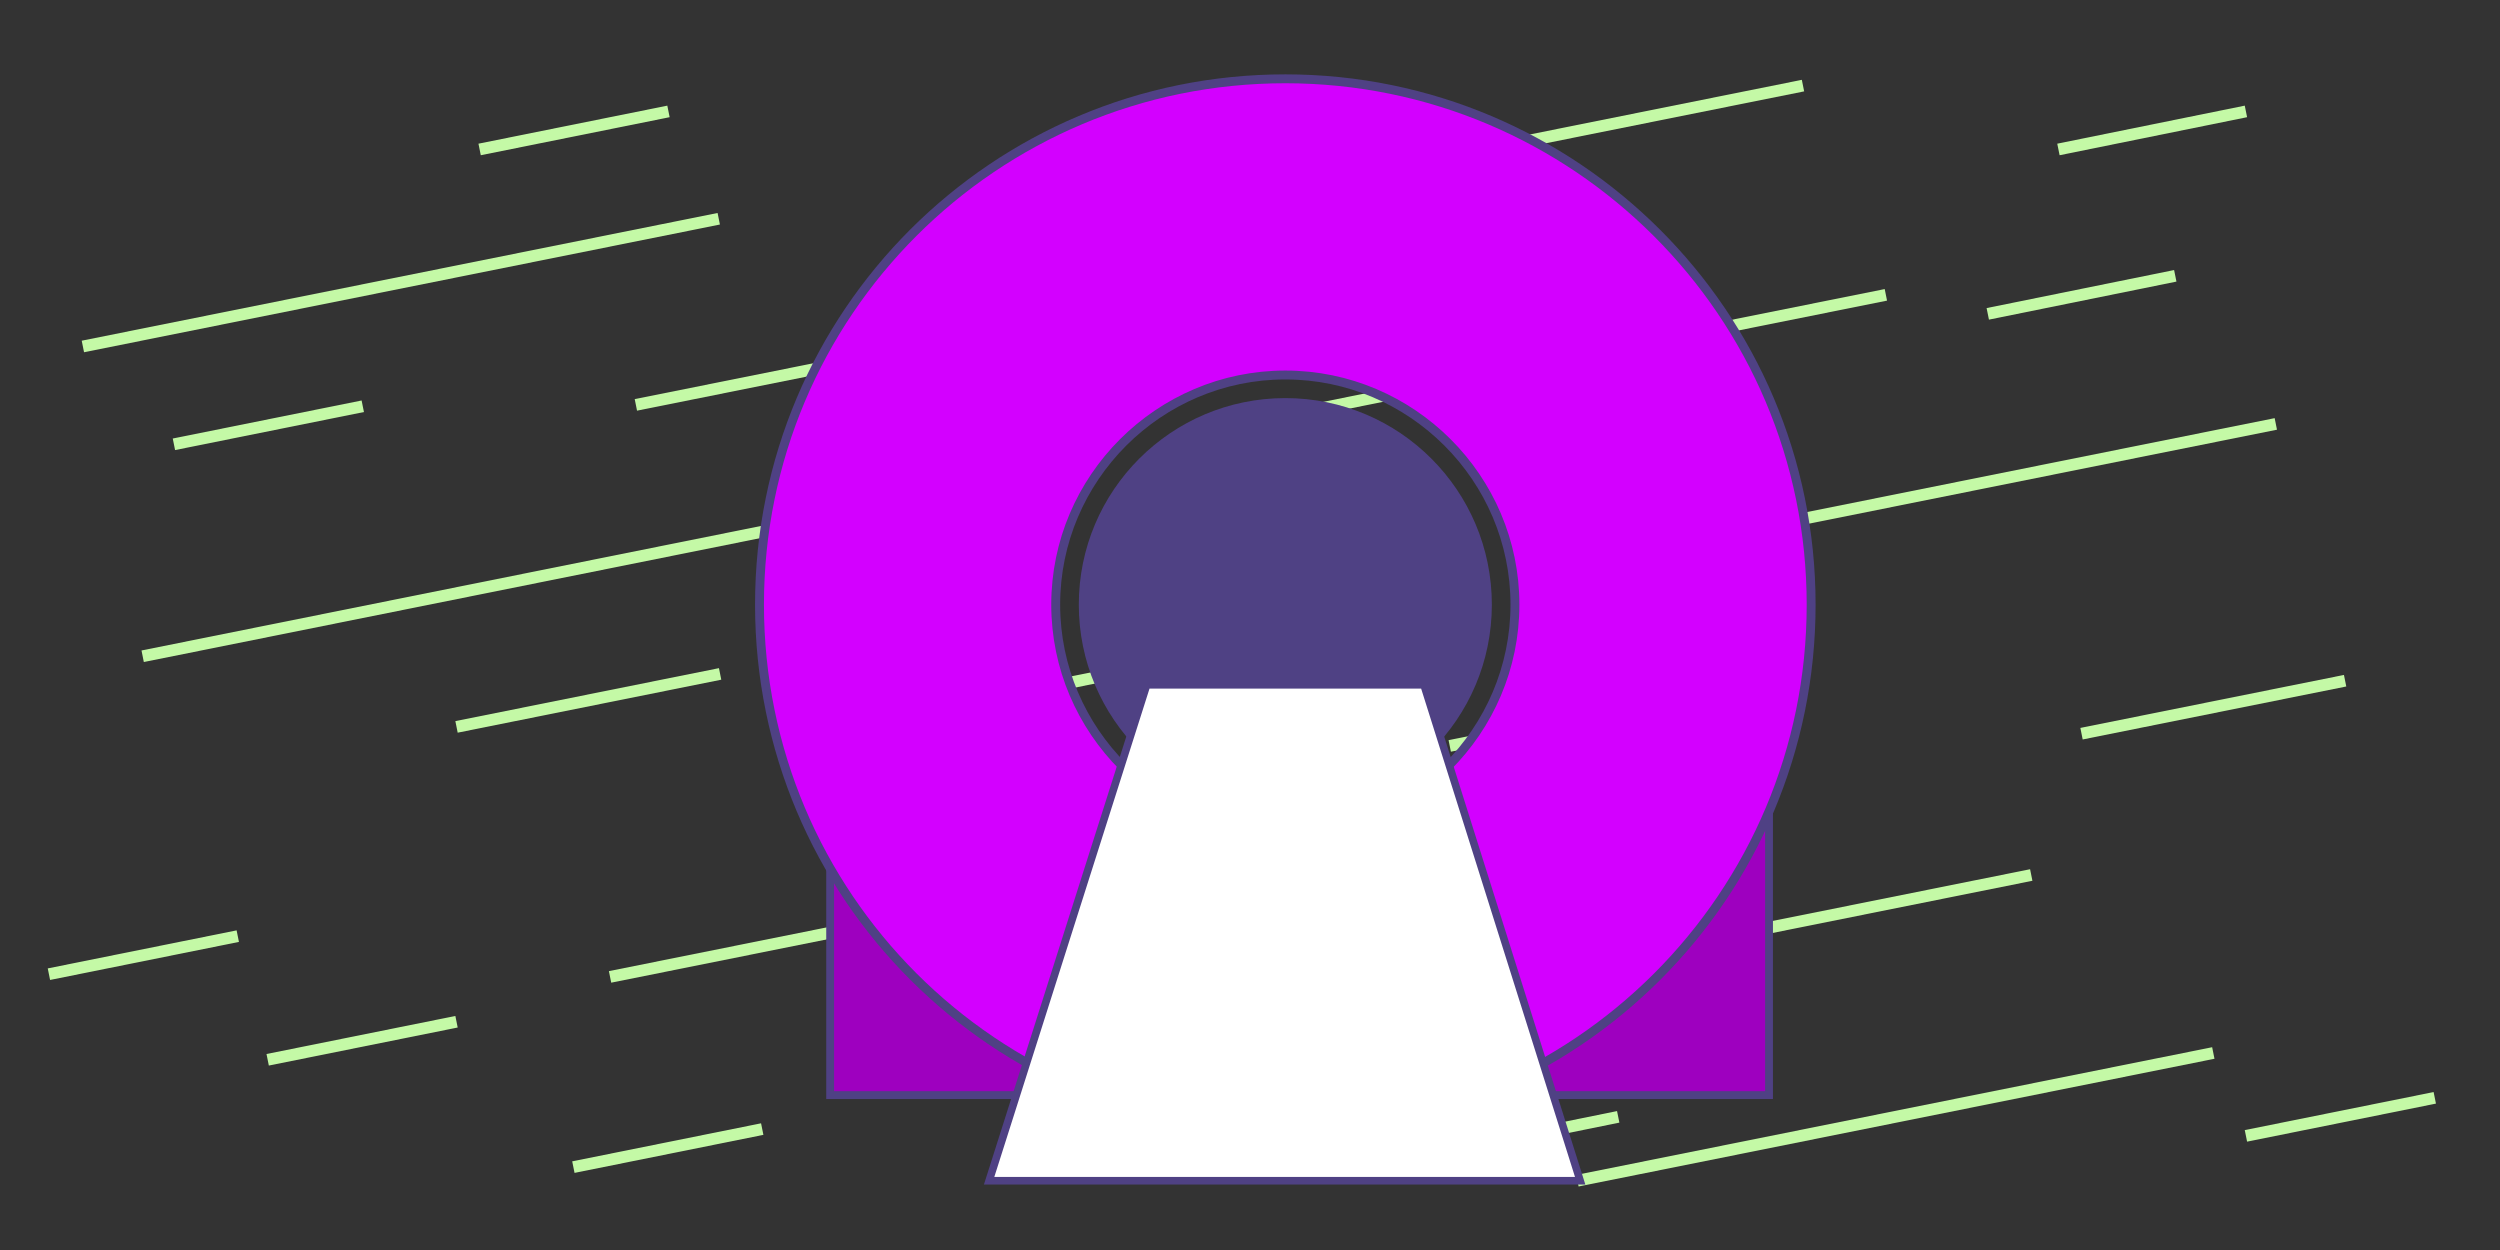 <?xml version="1.0" encoding="utf-8"?>
<!-- Generator: Adobe Illustrator 27.3.1, SVG Export Plug-In . SVG Version: 6.00 Build 0)  -->
<svg version="1.1" id="Layer_1" xmlns="http://www.w3.org/2000/svg" xmlns:xlink="http://www.w3.org/1999/xlink" x="0px" y="0px"
	 viewBox="0 0 184 92" style="enable-background:new 0 0 184 92;" xml:space="preserve">
<rect x="0" y="0" width="184" height="92" fill="#333333" stroke="none"/>
<style type="text/css">
	.st0{fill:#66D7FF;stroke:#C4F9A6;stroke-width:0.867;stroke-miterlimit:10;}
	.st1{fill:none;stroke:#54565A;stroke-width:3.649;stroke-linecap:round;stroke-miterlimit:10;}
	.st2{fill:none;stroke:#D300FF;stroke-width:0.413;stroke-miterlimit:10;}
	.st3{fill:none;stroke:#D300FF;stroke-width:0.292;stroke-miterlimit:10;}
	.st4{fill:none;stroke:#D300FF;stroke-width:0.186;stroke-miterlimit:10;}
	.st5{fill:#9E00BF;stroke:#4F4184;stroke-width:0.526;stroke-miterlimit:10;}
	.st6{fill:#D300FF;stroke:#4F4184;stroke-width:0.526;stroke-miterlimit:10;}
	.st7{fill:#54565A;stroke:#4F4184;stroke-width:0.526;stroke-miterlimit:10;}
	.st8{fill:none;stroke:#4F4184;stroke-width:0.526;stroke-miterlimit:10;}
	.st9{fill:none;stroke:#4F4184;stroke-width:0.526;stroke-linecap:round;stroke-miterlimit:10;}
	.st10{fill:#D300FF;stroke:#4F4184;stroke-width:0.681;stroke-miterlimit:10;}
	.st11{fill:#FFFFFF;}
	.st12{fill:none;stroke:#4F4184;stroke-width:0.733;stroke-miterlimit:10;}
	.st13{fill:#4F4184;}
	.st14{fill:#9E00BF;stroke:#4F4184;stroke-width:0.578;stroke-miterlimit:10;}
	.st15{fill:#D300FF;stroke:#4F4184;stroke-width:0.655;stroke-miterlimit:10;}
	.st16{fill:#FFFFFF;stroke:#4F4184;stroke-width:0.559;stroke-miterlimit:10;}
	.st17{fill:#D300FF;stroke:#4F4184;stroke-width:0.61;stroke-miterlimit:10;}
	.st18{fill:#D300FF;stroke:#4F4184;stroke-width:0.407;stroke-miterlimit:10;}
	.st19{fill:#D300FF;stroke:#4F4184;stroke-width:0.506;stroke-miterlimit:10;}
	.st20{fill:#D300FF;stroke:#4F4184;stroke-width:0.235;stroke-miterlimit:10;}
	.st21{fill:#D300FF;stroke:#4F4184;stroke-width:0.314;stroke-miterlimit:10;}
	.st22{fill:#D300FF;stroke:#4F4184;stroke-width:0.305;stroke-miterlimit:10;}
	.st23{fill:#D300FF;stroke:#4F4184;stroke-width:0.559;stroke-miterlimit:10;}
	.st24{fill:#D300FF;stroke:#4F4184;stroke-width:0.382;stroke-miterlimit:10;}
	.st25{fill:#D300FF;stroke:#4F4184;stroke-width:0.509;stroke-miterlimit:10;}
	.st26{fill:#D300FF;stroke:#4F4184;stroke-width:0.68;stroke-miterlimit:10;}
</style>
<g>
	<line class="st0" x1="95.6" y1="20" x2="46.8" y2="29.8"/>
	<line class="st0" x1="71.2" y1="36.1" x2="10.5" y2="48.3"/>
	<line class="st0" x1="88.9" y1="48.2" x2="69.5" y2="52.1"/>
	<line class="st0" x1="53" y1="49.6" x2="33.6" y2="53.5"/>
	<line class="st0" x1="172.6" y1="50.1" x2="153.2" y2="54"/>
	<line class="st0" x1="49.2" y1="8.2" x2="35.3" y2="11"/>
	<line class="st0" x1="125.6" y1="28.5" x2="111.7" y2="31.3"/>
	<line class="st0" x1="17.5" y1="68.9" x2="3.6" y2="71.7"/>
	<line class="st0" x1="26.7" y1="29.9" x2="12.8" y2="32.7"/>
	<line class="st0" x1="56.1" y1="83.1" x2="42.2" y2="85.9"/>
	<line class="st0" x1="90.2" y1="76.6" x2="76.4" y2="79.3"/>
	<line class="st0" x1="33.6" y1="75.2" x2="19.7" y2="78"/>
	<line class="st0" x1="52.9" y1="16.1" x2="6.1" y2="25.5"/>
	<line class="st0" x1="91.7" y1="62.5" x2="44.9" y2="71.9"/>
	<line class="st0" x1="162.9" y1="77.5" x2="116.1" y2="86.9"/>
	<line class="st0" x1="167.5" y1="31.2" x2="118.7" y2="41"/>
	<line class="st0" x1="165.3" y1="8.2" x2="151.5" y2="11"/>
	<line class="st0" x1="120.6" y1="52.1" x2="106.7" y2="54.9"/>
	<line class="st0" x1="160.1" y1="20.3" x2="146.3" y2="23.1"/>
	<line class="st0" x1="179.2" y1="80.8" x2="165.3" y2="83.6"/>
	<line class="st0" x1="119.1" y1="82.2" x2="105.3" y2="85"/>
	<line class="st0" x1="149.5" y1="64.4" x2="102.7" y2="73.8"/>
	<line class="st0" x1="132.7" y1="6.3" x2="85.9" y2="15.7"/>
	<line class="st0" x1="138.8" y1="21.7" x2="92" y2="31.1"/>
</g>
<rect x="61.1" y="59.2" class="st14" width="69.1" height="21.4"/>
<path class="st15" d="M94.6,5.8c-21.4,0-38.7,17.3-38.7,38.7c0,21.4,17.3,38.7,38.7,38.7c21.4,0,38.7-17.3,38.7-38.7
	C133.3,23.1,115.9,5.8,94.6,5.8z M94.6,61.4c-9.3,0-16.9-7.6-16.9-16.9c0-9.3,7.6-16.9,16.9-16.9c9.3,0,16.9,7.6,16.9,16.9
	C111.5,53.8,103.9,61.4,94.6,61.4z"/>
<circle class="st13" cx="94.6" cy="44.5" r="15.2"/>
<polygon class="st16" points="116.3,86.9 72.8,86.9 84.4,50.4 104.8,50.4 "/>
</svg>
